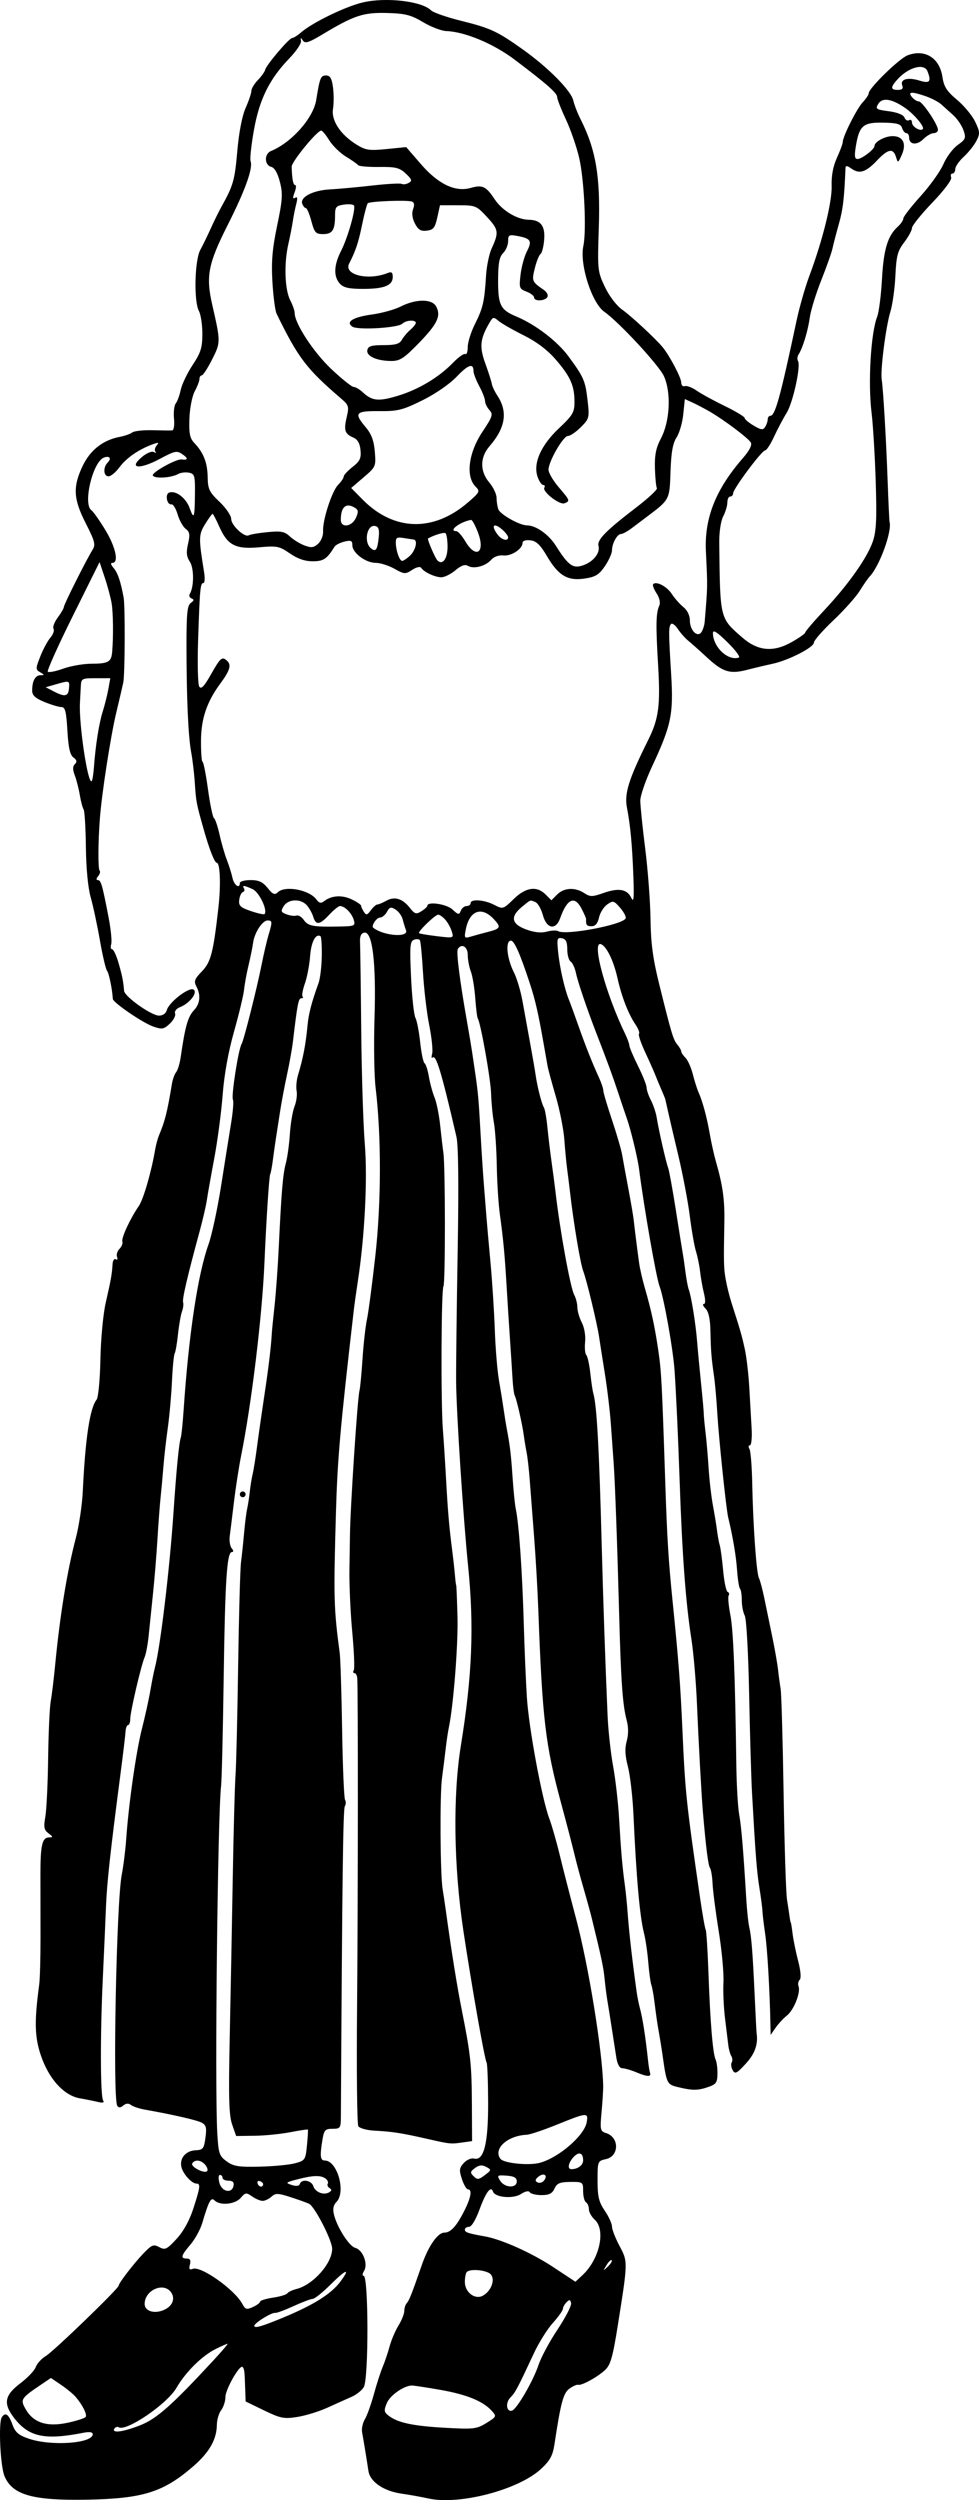 <svg width="551" height="1406" viewBox="0 0 551 1406" fill="none" xmlns="http://www.w3.org/2000/svg">
<g clip-path="url(#clip0_1137_33746)">
<path fill-rule="evenodd" clip-rule="evenodd" d="M204.368 1.324C194.711 3.531 175.947 12.607 169.481 18.197C167.466 19.941 165.206 21.366 164.459 21.366C162.763 21.366 149.899 36.483 149.263 39.225C149.004 40.336 147.15 42.943 145.14 45.017C143.13 47.091 141.487 49.824 141.487 51.089C141.487 52.356 140.036 56.668 138.261 60.675C136.246 65.225 134.474 74.415 133.542 85.145C132.129 101.379 131.277 104.364 124.651 116.242C123.157 118.918 120.459 124.391 118.654 128.405C116.846 132.419 114.177 137.893 112.721 140.569C109.534 146.425 109.021 169.526 111.96 174.925C113.02 176.874 113.887 182.637 113.887 187.732C113.887 195.538 113.025 198.298 108.407 205.272C105.394 209.824 102.387 216.104 101.726 219.226C101.064 222.348 99.799 225.801 98.914 226.899C98.028 227.997 97.585 231.829 97.927 235.413C98.283 239.145 97.836 241.988 96.882 242.064C95.966 242.137 90.972 242.084 85.784 241.946C80.596 241.806 75.481 242.374 74.419 243.206C73.356 244.038 70.221 245.146 67.454 245.668C57.971 247.458 50.73 253.141 46.47 262.139C40.911 273.874 41.297 280.65 48.308 294.39C53.385 304.343 53.889 306.312 52.097 309.176C48.6 314.763 35.956 339.943 35.956 341.319C35.956 342.031 34.408 344.705 32.517 347.259C30.625 349.815 29.552 352.671 30.13 353.605C30.71 354.541 29.911 356.789 28.357 358.602C26.804 360.415 24.247 365.169 22.675 369.167C19.975 376.032 19.972 376.523 22.61 378.061C25.117 379.52 25.13 379.69 22.735 379.736C19.804 379.789 18.093 383.002 18.103 388.432C18.108 391.041 19.89 392.679 25.019 394.786C28.82 396.346 33.108 397.624 34.546 397.624C36.675 397.624 37.305 400.086 37.928 410.84C38.488 420.506 39.401 424.572 41.326 425.98C43.257 427.388 43.479 428.383 42.159 429.702C40.862 430.998 40.844 432.777 42.093 436.051C43.047 438.554 44.315 443.517 44.91 447.076C45.505 450.638 46.47 454.287 47.054 455.185C47.637 456.085 48.215 465.605 48.339 476.343C48.475 488.377 49.522 499.264 51.068 504.725C52.446 509.597 54.781 520.51 56.257 528.976C57.731 537.442 59.536 545.105 60.267 546.005C61.345 547.333 63.215 556.47 63.495 561.78C63.602 563.809 80.373 575.26 86.202 577.284C91.223 579.028 92.191 578.861 95.586 575.676C97.667 573.721 98.997 571.152 98.542 569.967C98.072 568.744 99.283 567.194 101.335 566.388C106.775 564.252 111.492 558.09 108.907 556.495C106.37 554.928 95.049 563.651 93.894 568.064C93.405 569.93 91.66 571.157 89.498 571.157C85.197 571.157 70.135 560.486 69.847 557.234C69.336 551.454 68.797 548.75 66.725 541.559C65.504 537.322 63.878 533.856 63.11 533.856C62.342 533.856 62.11 532.578 62.592 531.018C63.076 529.456 62.418 522.706 61.132 516.016C57.591 497.591 56.825 494.932 55.05 494.932C54.042 494.932 54.109 494.099 55.226 492.756C56.219 491.559 56.594 490.14 56.057 489.603C55.11 488.659 55.203 473.376 56.232 460.064C57.33 445.894 62.291 413.907 65.414 400.868C67.23 393.286 69.016 385.623 69.385 383.839C70.33 379.264 70.487 340.886 69.581 335.996C67.901 326.919 66.242 322.066 63.899 319.372C62.329 317.569 62.113 316.534 63.305 316.534C67.045 316.534 65.047 307.46 59.202 297.916C55.913 292.546 52.443 287.63 51.49 286.993C46.533 283.68 52.152 259.757 58.453 257.34C61.645 256.117 62.941 257.791 60.606 260.123C57.908 262.819 58.211 267.88 61.072 267.88C62.386 267.88 65.113 265.644 67.136 262.911C71.028 257.655 77.579 253.039 85.328 250.095C89.251 248.607 89.713 248.68 88.166 250.543C87.147 251.769 86.856 253.368 87.518 254.098C88.179 254.828 87.793 254.891 86.659 254.239C85.455 253.545 82.607 254.722 79.815 257.071C72.148 263.514 78.459 264.176 89.834 258.12C98.637 253.433 99.512 253.266 102.881 255.623C106.05 257.84 105.795 258.886 102.21 258.373C99.224 257.945 85.047 265.876 86.013 267.433C87.195 269.332 96.373 268.756 100.351 266.532C101.715 265.769 104.405 265.451 106.329 265.822C109.508 266.437 109.818 267.491 109.726 277.326C109.591 291.414 109.185 292.553 106.727 285.72C104.66 279.972 98.865 275.626 95.162 277.045C92.751 277.969 93.985 284.135 96.482 283.634C97.432 283.443 99.005 285.997 99.976 289.311C100.949 292.624 102.991 296.273 104.517 297.42C106.798 299.134 107.032 300.631 105.837 305.824C104.723 310.652 104.964 313.031 106.855 315.913C109.26 319.578 109.234 330.086 106.811 334.003C106.227 334.947 106.667 336.09 107.789 336.544C109.329 337.168 109.234 337.781 107.392 339.055C105.434 340.409 104.957 344.964 104.957 362.29C104.957 391.917 105.915 414.006 107.589 422.957C108.363 427.097 109.294 434.95 109.654 440.409C110.359 451.038 110.49 451.726 114.674 466.551C117.78 477.56 120.779 485.2 121.995 485.205C123.893 485.213 124.36 497.732 122.933 510.34C120.066 535.695 118.675 541.081 113.659 546.251C109.506 550.534 109 551.877 110.49 554.659C113.116 559.561 112.651 564.389 109.196 568.094C105.712 571.83 104.22 577.095 101.684 594.592C101.174 598.116 100.033 601.871 99.148 602.935C98.265 603.999 97.195 606.954 96.771 609.502C94.125 625.449 92.865 630.462 89.496 638.462C88.746 640.246 87.76 643.895 87.309 646.571C85.226 658.893 80.704 674.513 78.152 678.196C73.345 685.141 68.208 696.19 68.868 698.17C69.216 699.21 68.485 701.075 67.247 702.312C66.008 703.55 65.392 705.601 65.879 706.871C66.371 708.149 66.05 708.736 65.162 708.188C64.279 707.643 63.464 708.882 63.348 710.942C63.05 716.346 62.438 719.799 59.52 732.527C58.064 738.879 56.74 752.914 56.513 764.393C56.289 775.754 55.338 785.885 54.383 787.099C50.556 791.964 48.007 808.863 46.593 838.755C46.234 846.336 44.466 858.148 42.664 865.005C37.745 883.729 33.722 908.434 31.031 936.434C30.285 944.22 29.169 953.343 28.554 956.707C27.938 960.07 27.281 974.499 27.091 988.771C26.903 1003.04 26.19 1017.87 25.508 1021.72C24.477 1027.55 24.773 1029.1 27.271 1030.99C29.948 1033.02 29.978 1033.27 27.541 1033.32C23.733 1033.39 22.743 1037.68 22.758 1054.06C22.764 1061.86 22.784 1077.73 22.802 1089.32C22.818 1100.92 22.486 1112.96 22.066 1116.08C19.301 1136.57 19.486 1145.37 22.896 1155.6C27.354 1168.98 35.855 1178.43 44.885 1180.03C48.457 1180.66 53.133 1181.6 55.274 1182.11C57.922 1182.75 58.809 1182.47 58.041 1181.23C56.46 1178.67 56.369 1144.58 57.858 1112.84C58.547 1098.12 59.354 1079.88 59.648 1072.29C60.165 1059.04 62.111 1041.23 67.803 997.691C69.261 986.541 70.546 975.776 70.659 973.77C70.771 971.763 71.411 970.121 72.08 970.121C72.749 970.121 73.298 968.607 73.298 966.759C73.298 962.769 79.375 936.656 81.385 932.008C82.157 930.224 83.187 924.751 83.674 919.845C84.161 914.939 85.254 904.357 86.101 896.329C86.95 888.301 88.085 874.434 88.624 865.514C89.165 856.594 89.963 846.012 90.399 841.998C90.835 837.984 91.535 830.321 91.954 824.969C92.373 819.617 93.488 809.765 94.431 803.075C95.375 796.385 96.438 784.533 96.792 776.739C97.148 768.943 97.83 761.931 98.309 761.156C98.788 760.383 99.633 755.504 100.185 750.316C100.739 745.13 101.752 739.369 102.436 737.517C103.119 735.665 103.4 733.362 103.058 732.4C102.457 730.707 105.421 717.961 112.273 692.792C114.093 686.102 115.939 678.172 116.372 675.168C116.808 672.165 118.689 661.582 120.553 651.652C122.419 641.722 124.56 625.569 125.313 615.757C126.188 604.336 128.499 591.498 131.733 580.077C134.512 570.265 137.048 559.683 137.368 556.561C137.688 553.439 138.828 547.236 139.899 542.776C140.971 538.316 142.119 532.656 142.448 530.195C143.213 524.513 147.676 517.638 150.604 517.638C153.302 517.638 153.354 518.423 151.148 525.758C150.211 528.874 148.425 536.532 147.181 542.776C144.499 556.23 137.198 585.123 135.985 587.083C134.17 590.017 130.015 616.704 131.101 618.459C131.587 619.244 131.121 625.162 130.067 631.607C129.012 638.053 126.482 653.91 124.446 666.844C122.41 679.777 119.219 694.62 117.351 699.826C111.304 716.704 106.215 750.537 103.353 792.898C102.856 800.234 102.15 807.167 101.781 808.305C100.72 811.583 99.275 826.383 97.62 850.918C95.505 882.303 90.23 926.291 87.216 937.685C86.627 939.914 85.453 945.789 84.609 950.738C83.765 955.687 81.646 965.309 79.904 972.119C76.627 984.911 72.427 1014.31 71.036 1034.18C70.599 1040.43 69.472 1049.44 68.531 1054.22C65.513 1069.56 63.347 1179.92 65.98 1184.18C66.787 1185.48 67.722 1185.46 69.383 1184.08C70.913 1182.81 72.349 1182.71 73.704 1183.78C74.82 1184.65 78.29 1185.82 81.415 1186.38C97.325 1189.2 110.821 1192.29 113.533 1193.74C116.02 1195.07 116.398 1196.59 115.632 1202.21C114.791 1208.38 114.239 1209.08 110.058 1209.26C104.511 1209.5 100.906 1213.8 102.122 1218.74C103.096 1222.69 107.935 1227.99 110.571 1227.99C112.963 1227.99 112.718 1229.96 108.834 1241.97C106.629 1248.78 103.243 1254.91 99.348 1259.12C93.899 1265.01 92.922 1265.48 89.648 1263.73C86.419 1262 85.419 1262.39 80.805 1267.18C75.329 1272.87 66.803 1283.95 66.803 1285.37C66.803 1286.99 30.236 1322.29 25.831 1324.93C23.389 1326.39 20.832 1329.18 20.149 1331.12C19.467 1333.07 15.62 1337.14 11.602 1340.18C2.546 1347.03 1.672 1351.6 7.876 1359.7C16.137 1370.48 25.139 1372.42 46.915 1368.13C50.386 1367.45 52.191 1367.72 52.191 1368.94C52.191 1374.12 28.859 1375.76 16.259 1371.47C10.365 1369.46 8.584 1367.91 6.936 1363.36C4.866 1357.64 2.906 1356.35 0.994 1359.44C-0.951 1362.59 0.172 1386.87 2.522 1392.49C6.946 1403.07 18.319 1406.31 48.944 1405.75C80.443 1405.16 91.899 1401.58 108.685 1387.06C117.822 1379.16 121.972 1371.88 122.056 1363.62C122.084 1360.83 123.18 1357.12 124.492 1355.39C125.802 1353.66 126.875 1350.34 126.875 1348.02C126.875 1343.69 134.943 1329.57 136.516 1331.14C137.524 1332.15 137.659 1333.24 137.993 1343.18L138.24 1350.52L148.605 1355.54C157.911 1360.04 159.827 1360.42 167.347 1359.23C171.953 1358.5 179.527 1356.17 184.177 1354.06C188.826 1351.94 194.968 1349.19 197.825 1347.94C200.682 1346.68 203.818 1344.17 204.793 1342.35C207.534 1337.23 207.427 1279.88 204.676 1279.88C203.822 1279.88 203.928 1278.64 204.917 1277.05C207.286 1273.23 204.225 1265.26 199.966 1264.15C196.505 1263.24 189.678 1252.57 187.941 1245.35C187.199 1242.27 187.642 1240.04 189.334 1238.35C194.867 1232.82 189.858 1215.01 182.77 1215.01C180.235 1215.01 179.964 1212.51 181.495 1203.25C182.385 1197.87 183.038 1197.17 187.16 1197.17C191.552 1197.17 191.819 1196.78 191.855 1190.28C192.592 1056.87 193.094 1017.41 194.07 1015.83C194.722 1014.77 194.784 1013.15 194.206 1012.21C193.63 1011.28 192.886 993.582 192.555 972.884C192.224 952.187 191.613 932.698 191.198 929.576C187.843 904.389 187.691 898.593 189.095 850.107C189.96 820.191 191.495 802.874 199.151 736.581C199.512 733.459 200.536 726.161 201.428 720.363C205.28 695.326 206.923 662.791 205.321 643.327C204.439 632.624 203.532 603.796 203.303 579.266C203.074 554.736 202.77 532.497 202.629 529.845C202.452 526.553 203.209 524.856 205.013 524.495C209.615 523.57 211.758 541.319 210.786 572.301C210.315 587.281 210.589 605.012 211.395 611.702C214.668 638.879 214.609 676.179 211.245 706.258C209.464 722.194 207.342 738.273 206.531 741.988C205.719 745.704 204.595 755.678 204.035 764.152C203.475 772.626 202.707 780.654 202.329 781.992C201.199 785.983 197.034 849.458 196.955 863.893C196.945 865.677 196.817 874.069 196.669 882.543C196.521 891.017 197.234 906.898 198.254 917.834C199.273 928.769 199.66 938.439 199.114 939.323C198.567 940.205 198.737 940.928 199.492 940.928C200.246 940.928 200.955 942.206 201.069 943.766C201.569 950.693 201.502 1069.28 200.965 1128.5C200.639 1164.33 200.955 1194.57 201.665 1195.72C202.376 1196.87 206.479 1198 210.783 1198.23C221.027 1198.78 225.874 1199.53 240.525 1202.86C253.648 1205.83 253.565 1205.83 260.819 1204.79L265.69 1204.1L265.586 1183.2C265.477 1161.04 264.875 1155.41 259.978 1130.77C257.221 1116.9 254.26 1098.5 250.963 1074.73C250.344 1070.27 249.524 1064.79 249.141 1062.56C247.761 1054.53 247.478 1009.64 248.75 1000.12C249.464 994.772 250.424 987.109 250.883 983.095C251.343 979.081 252.115 973.906 252.601 971.596C255.215 959.152 257.902 924.869 257.485 909.303C257.22 899.491 256.894 891.463 256.759 891.463C256.626 891.463 256.301 888.909 256.04 885.787C255.778 882.665 255.093 876.461 254.518 872.002C252.799 858.661 252.065 850.182 251.08 832.267C250.565 822.901 249.747 810.13 249.261 803.886C248.074 788.626 248.326 725.431 249.581 723.402C250.692 721.607 250.653 655.856 249.536 648.193C249.146 645.517 248.332 638.584 247.73 632.786C247.126 626.988 245.706 619.98 244.574 617.213C243.441 614.446 242.004 609.159 241.379 605.463C240.754 601.769 239.661 598.386 238.952 597.948C238.242 597.51 237.135 592.215 236.49 586.182C235.847 580.148 234.633 573.924 233.793 572.351C232.954 570.778 231.852 560.487 231.345 549.483C230.546 532.192 230.769 529.342 232.985 528.494C234.396 527.952 235.899 528.076 236.328 528.767C236.755 529.457 237.541 537.636 238.075 546.94C238.607 556.246 240.182 569.557 241.574 576.519C242.965 583.483 243.713 590.671 243.236 592.492C242.759 594.315 242.819 595.356 243.368 594.806C245.41 592.766 248.276 602.182 256.889 639.257C257.998 644.033 258.235 666.36 257.577 704.129C257.027 735.804 256.639 768.652 256.717 777.126C256.881 794.82 260.699 853.448 263.479 880.921C266.878 914.524 265.752 942.432 259.418 981.473C254.811 1009.88 255.35 1049.75 260.837 1086.08C265.594 1117.58 272.759 1158.18 273.883 1159.99C274.316 1160.69 274.698 1170.8 274.73 1182.44C274.797 1205.66 272.33 1215.38 266.744 1213.92C265.201 1213.52 262.617 1214.65 261.001 1216.43C258.465 1219.23 258.326 1220.46 259.973 1225.45C261.024 1228.63 262.557 1231.23 263.381 1231.23C265.841 1231.23 265.093 1235.8 261.441 1243.05C256.976 1251.93 253.69 1255.56 250.125 1255.56C246.355 1255.56 241.148 1263.01 237.424 1273.73C231.689 1290.24 230.33 1293.68 228.939 1295.21C228.168 1296.06 227.536 1298.05 227.536 1299.63C227.536 1301.22 226.065 1304.9 224.27 1307.82C222.472 1310.74 220.216 1316.05 219.253 1319.62C218.29 1323.19 216.564 1328.3 215.418 1330.97C214.272 1333.65 212.033 1340.58 210.443 1346.38C208.854 1352.18 206.555 1358.56 205.336 1360.56C204.115 1362.57 203.423 1365.85 203.796 1367.86C204.553 1371.94 206.173 1381.81 207.367 1389.63C208.31 1395.81 216.082 1401.03 226.401 1402.43C230.15 1402.94 236.802 1404.14 241.182 1405.09C258.666 1408.91 291.88 1400.18 304.508 1388.46C309.585 1383.74 311.096 1380.97 312.061 1374.61C315.65 1350.91 317.058 1345.72 320.571 1343.24C322.533 1341.86 324.708 1340.91 325.405 1341.14C327.283 1341.74 336.299 1336.8 340.562 1332.82C343.637 1329.95 344.889 1325.54 347.758 1307.46C353.434 1271.69 353.427 1271.97 348.659 1263.02C346.336 1258.65 344.433 1253.76 344.433 1252.14C344.433 1250.53 342.606 1246.53 340.374 1243.24C337.031 1238.32 336.315 1235.32 336.315 1226.27C336.315 1215.45 336.393 1215.25 341.02 1214.24C348.583 1212.58 348.649 1201.97 341.113 1199.58C337.812 1198.54 337.646 1197.76 338.58 1187.68C339.129 1181.75 339.536 1175.08 339.484 1172.85C339.02 1153.11 331.243 1105.32 324.176 1078.78C320.969 1066.74 316.842 1050.68 315.004 1043.1C313.165 1035.52 310.552 1026.4 309.195 1022.83C305.091 1012.03 297.655 971.971 296.551 954.713C295.981 945.794 295.192 927.183 294.799 913.357C293.95 883.623 292.096 857.039 290.271 848.485C289.797 846.255 288.987 838.227 288.474 830.646C287.598 817.704 287.027 812.963 285.148 803.075C284.725 800.845 283.965 796.101 283.46 792.533C282.955 788.965 281.778 781.667 280.841 776.315C279.906 770.963 278.849 758.192 278.492 747.934C278.136 737.676 277.034 720.525 276.043 709.821C275.053 699.117 274.047 687.805 273.808 684.683C273.569 681.561 272.934 673.534 272.395 666.844C271.856 660.154 270.996 647.017 270.483 637.651C269.444 618.687 269.046 614.18 267.476 603.593C266.882 599.579 266.075 594.106 265.684 591.43C265.292 588.754 263.941 580.726 262.68 573.59C258.74 551.302 256.72 535.233 257.666 533.705C259.761 530.317 263.255 532.373 263.255 536.994C263.255 539.612 264.034 543.802 264.987 546.306C265.942 548.812 267.059 555.533 267.473 561.243C267.885 566.953 268.525 572.112 268.893 572.708C270.572 575.421 276.183 607.038 276.397 614.991C276.529 619.873 277.235 627.207 277.969 631.29C278.701 635.372 279.435 646.32 279.599 655.617C279.765 664.914 280.536 677.14 281.314 682.789C283.28 697.059 284.098 705.768 285.147 723.607C285.644 732.081 286.48 745.217 287.003 752.799C287.527 760.381 288.172 770.371 288.436 775C288.701 779.629 289.258 784.008 289.673 784.731C290.669 786.468 293.981 800.976 294.786 807.129C295.137 809.805 295.859 814.184 296.393 816.86C296.927 819.536 297.713 826.469 298.14 832.267C298.567 838.065 299.663 852.297 300.574 863.893C301.485 875.488 302.563 894.099 302.97 905.248C305.211 966.544 306.966 981.451 315.77 1013.95C318.785 1025.08 322.115 1037.83 323.172 1042.29C324.228 1046.75 326.574 1055.51 328.384 1061.75C330.194 1068 332.302 1075.66 333.066 1078.78C338.513 1100.99 339.653 1106.37 340.281 1112.84C340.671 1116.85 341.369 1122.33 341.83 1125C342.291 1127.68 343.399 1134.61 344.288 1140.41C345.178 1146.21 346.339 1153.69 346.867 1157.03C347.479 1160.9 348.704 1163.12 350.24 1163.12C351.568 1163.12 355.202 1164.18 358.314 1165.48C364.437 1168.03 366.651 1168.07 365.827 1165.6C365.538 1164.73 365.064 1161.81 364.771 1159.11C363.257 1145.05 361.691 1135.02 360.082 1129.06C359.48 1126.83 358.685 1122.81 358.314 1120.14C355.73 1101.48 354.054 1086.77 353.236 1075.54C352.879 1070.63 352.179 1063.7 351.682 1060.13C350.294 1050.16 349.459 1040.54 348.45 1022.83C347.94 1013.91 346.422 1000.61 345.074 993.269C343.728 985.928 342.33 973.157 341.967 964.887C340.754 937.226 339.462 899.848 338.671 869.569C337.232 814.507 335.896 790.232 333.937 783.633C333.537 782.284 332.772 777.167 332.238 772.261C331.706 767.355 330.691 762.76 329.983 762.052C329.277 761.341 328.975 758.003 329.313 754.633C329.663 751.132 328.865 746.472 327.447 743.761C326.085 741.15 324.966 737.324 324.96 735.258C324.955 733.193 324.153 730.014 323.179 728.198C320.979 724.092 315.106 691.754 312.626 670.087C312.268 666.965 311.309 659.667 310.494 653.869C309.679 648.071 308.596 639.088 308.088 633.906C307.58 628.723 306.685 623.712 306.101 622.768C304.824 620.702 302.389 611.125 301.434 604.404C301.055 601.728 299.668 593.7 298.355 586.564C297.041 579.428 295.124 568.885 294.093 563.136C293.063 557.386 290.893 550.083 289.272 546.908C285.225 538.984 284.285 528.99 287.587 528.99C289.435 528.99 292.714 536.383 298.022 552.506C301.4 562.766 302.948 569.599 306.477 589.808C307.101 593.376 307.87 597.755 308.188 599.539C308.507 601.323 310.59 609.013 312.819 616.628C315.046 624.244 317.211 635.191 317.626 640.955C318.043 646.72 318.734 653.991 319.16 657.113C319.586 660.235 320.347 666.357 320.851 670.716C322.877 688.248 326.626 710.558 328.275 714.891C330.228 720.022 336.111 744.466 337.202 751.988C337.591 754.664 339.023 763.787 340.385 772.261C341.749 780.735 343.28 793.506 343.79 800.642C344.3 807.778 345.008 817.631 345.362 822.537C346.151 833.44 347.411 868.135 348.513 909.303C349.485 945.573 350.448 958.98 352.677 967.308C353.754 971.324 353.77 975.377 352.729 979.144C351.585 983.286 351.776 987.292 353.424 993.611C354.678 998.418 356.075 1010.61 356.532 1020.7C358.131 1056.04 360.084 1077.93 362.471 1087.25C363.321 1090.58 364.391 1097.87 364.848 1103.47C365.304 1109.07 366.067 1114.74 366.543 1116.08C367.02 1117.42 367.778 1121.43 368.23 1125C369.488 1134.95 369.864 1137.51 370.96 1143.65C371.519 1146.78 372.288 1151.52 372.672 1154.2C375.355 1172.96 374.949 1172.21 383.545 1174.19C389.604 1175.59 392.906 1175.55 397.58 1174.02C403.063 1172.23 403.704 1171.44 403.8 1166.35C403.86 1163.23 403.393 1159.59 402.761 1158.25C401.183 1154.9 399.71 1137.09 398.74 1109.59C398.288 1096.85 397.587 1085.9 397.179 1085.24C396.77 1084.58 395.286 1076.1 393.88 1066.41C386.202 1013.44 385.644 1008.09 384.069 972.553C382.945 947.203 381.923 933.855 378.538 900.383C376.221 877.47 375.464 865.237 374.43 833.889C372.558 777.24 372.241 771.252 370.48 759.286C368.505 745.88 366.541 736.797 362.891 724.187C361.563 719.599 360.139 713.396 359.727 710.402C358.6 702.207 357.168 690.864 356.688 686.305C356.452 684.075 355.087 676.047 353.653 668.465C352.218 660.883 350.648 652.33 350.161 649.458C349.674 646.586 347.089 637.721 344.418 629.758C341.748 621.793 339.562 614.401 339.562 613.331C339.562 612.259 338.512 609.081 337.228 606.271C333.274 597.612 329.723 588.673 325.536 576.834C323.327 570.59 320.929 564.021 320.204 562.237C317.758 556.207 315.079 544.445 314.166 535.732C313.35 527.923 313.556 527.125 316.264 527.646C318.501 528.077 319.268 529.665 319.268 533.878C319.268 536.987 320.123 540.083 321.17 540.758C322.216 541.433 323.565 544.352 324.166 547.245C325.182 552.143 330.449 567.669 335.58 580.888C341.842 597.028 344.881 605.303 347.79 614.135C349.554 619.487 351.77 626.055 352.715 628.731C355.045 635.322 358.871 651.127 359.693 657.549C362.463 679.197 369.33 718.457 371.201 723.334C373.639 729.692 378.797 758.569 379.65 770.639C380.471 782.272 381.687 808.571 382.497 832.267C383.947 874.661 385.905 901.079 389.131 921.781C390.341 929.535 391.748 945.956 392.262 958.272C393.13 979.123 394.798 1009.42 395.591 1018.77C397.283 1038.69 398.584 1049.03 399.563 1050.4C400.202 1051.29 400.871 1055.31 401.047 1059.32C401.224 1063.33 402.784 1075.38 404.516 1086.08C406.247 1096.78 407.443 1109.7 407.176 1114.78C406.908 1119.86 407.302 1128.98 408.054 1135.05C408.806 1141.12 409.64 1147.94 409.908 1150.21C410.176 1152.48 410.941 1155.22 411.605 1156.3C412.27 1157.37 412.366 1158.97 411.819 1159.86C411.272 1160.74 411.512 1162.7 412.355 1164.2C413.686 1166.58 414.644 1166.11 419.74 1160.56C424.894 1154.96 426.759 1149.68 425.829 1143.32C425.736 1142.69 425.249 1133.21 424.746 1122.24C423.629 1097.94 422.908 1088.89 421.668 1083.62C421.146 1081.4 420.412 1074.48 420.037 1068.24C418.362 1040.37 417.255 1027.18 416.022 1020.4C415.293 1016.38 414.573 1003.98 414.422 992.826C413.72 941.218 412.744 916.684 411.046 908.07C410.033 902.931 409.613 898.067 410.113 897.261C410.611 896.455 410.351 895.55 409.535 895.25C408.72 894.952 407.586 889.598 407.016 883.354C406.448 877.11 405.586 870.677 405.101 869.056C404.615 867.438 403.937 863.789 403.592 860.947C403.247 858.108 402.211 851.77 401.287 846.864C400.363 841.958 399.261 832.47 398.837 825.78C398.412 819.09 397.623 809.968 397.082 805.508C396.543 801.048 396.095 796.304 396.088 794.966C396.082 793.628 395.397 785.965 394.565 777.937C393.734 769.909 392.736 759.327 392.349 754.421C391.568 744.523 389.073 728.986 387.66 725.228C387.157 723.89 386.326 719.512 385.811 715.498C385.296 711.484 384.611 706.74 384.288 704.956C383.963 703.172 382.207 692.197 380.384 680.567C378.559 668.939 376.607 658.227 376.045 656.764C374.837 653.619 370.769 635.752 369.614 628.53C369.17 625.744 367.71 621.365 366.371 618.799C365.031 616.234 363.932 613.022 363.925 611.662C363.921 610.301 361.747 604.827 359.095 599.498C356.446 594.169 354.254 589.008 354.225 588.03C354.197 587.052 353.148 584.133 351.895 581.543C340.869 558.767 332.846 529.187 338.172 530.961C341.312 532.005 345.326 540.207 347.529 550.075C349.861 560.52 353.648 570.259 357.691 576.206C359.276 578.536 360.152 580.862 359.639 581.375C359.126 581.887 360.686 586.55 363.106 591.733C365.525 596.918 368.066 602.62 368.754 604.404C369.442 606.188 370.957 609.837 372.121 612.513C373.285 615.189 374.331 617.743 374.444 618.19C374.558 618.635 375.211 621.555 375.893 624.677C376.576 627.799 379.219 639.111 381.768 649.815C384.317 660.519 387.225 675.845 388.232 683.872C389.237 691.9 390.804 700.846 391.709 703.753C392.617 706.659 393.659 711.767 394.026 715.105C394.393 718.443 395.362 723.912 396.181 727.256C397.124 731.112 397.095 733.337 396.1 733.337C395.237 733.337 395.679 734.484 397.083 735.885C398.793 737.595 399.702 741.735 399.844 748.454C400.082 759.847 400.379 763.607 401.863 773.883C402.441 777.896 403.286 787.449 403.737 795.11C404.558 809.04 408.716 848.763 409.835 853.351C412.405 863.901 414.293 875.085 414.842 883.031C415.201 888.205 415.943 892.887 416.493 893.437C417.044 893.987 417.493 896.917 417.493 899.948C417.493 902.981 418.242 906.859 419.157 908.567C420.099 910.325 421.171 929.452 421.627 952.654C422.07 975.195 422.801 1000.21 423.249 1008.23C425.205 1043.21 425.936 1052.59 427.421 1061.75C428.288 1067.1 429.051 1072.94 429.116 1074.73C429.181 1076.51 429.88 1082.35 430.667 1087.7C431.894 1096.04 433.213 1118.85 433.615 1138.74L433.729 1144.38L436.512 1140.37C438.043 1138.16 440.912 1135.07 442.889 1133.49C446.823 1130.36 450.75 1120.47 449.427 1117.03C448.969 1115.83 449.266 1114.19 450.088 1113.36C450.997 1112.46 450.653 1108.31 449.211 1102.78C447.908 1097.78 446.5 1090.88 446.083 1087.45C445.667 1084.02 445.212 1081.21 445.074 1081.21C444.936 1081.21 444.634 1079.75 444.404 1077.97C444.173 1076.19 443.511 1071.81 442.935 1068.24C442.357 1064.67 441.496 1037.67 441.024 1008.23C440.551 978.797 439.803 952.524 439.363 949.848C438.923 947.172 438.267 942.299 437.906 939.019C437.546 935.74 436.072 927.347 434.632 920.369C433.192 913.39 431.182 903.667 430.167 898.761C429.152 893.855 427.785 888.747 427.129 887.409C425.71 884.52 423.825 857.738 423.358 833.863C423.174 824.483 422.468 815.907 421.786 814.807C421.106 813.706 421.229 812.806 422.06 812.806C422.892 812.806 423.33 808.61 423.036 803.48C422.741 798.351 422.15 787.952 421.723 780.37C421.296 772.788 420.138 762.935 419.149 758.475C417.448 750.801 416.685 748.154 411.666 732.527C410.52 728.959 409.075 723.12 408.453 719.552C407.314 713.005 407.257 710.631 407.677 687.116C407.901 674.557 406.789 666.642 402.886 653.058C401.862 649.49 400.323 642.557 399.469 637.651C397.811 628.146 395.449 619.427 393.094 614.135C392.3 612.351 390.872 607.823 389.917 604.072C388.964 600.32 387.107 596.177 385.792 594.861C384.475 593.548 383.398 591.931 383.398 591.268C383.398 590.606 382.432 588.911 381.252 587.503C378.927 584.73 377.971 581.551 370.973 553.317C367.457 539.13 366.296 530.398 366.119 516.827C365.992 507.015 364.641 489.135 363.117 477.093C361.594 465.051 360.36 452.939 360.375 450.177C360.391 447.415 363.386 438.763 367.035 430.951C377.856 407.769 379.115 401.661 377.734 379.081C376.266 355.127 376.266 352.3 377.729 350.892C378.364 350.281 380.082 351.578 381.546 353.776C383.012 355.973 385.592 358.892 387.28 360.263C388.967 361.633 393.716 365.865 397.834 369.664C406.872 378.01 410.734 379.206 420.538 376.69C424.668 375.629 431.122 374.095 434.878 373.281C443.938 371.315 458.082 364.06 458.082 361.377C458.082 360.203 463.029 354.559 469.074 348.836C475.12 343.112 481.767 335.673 483.845 332.303C485.923 328.935 488.466 325.285 489.495 324.194C495.041 318.312 502.12 298.9 500.672 293.545C500.509 292.944 500.011 282.361 499.564 270.029C498.711 246.433 497.106 219.158 496.233 213.352C495.441 208.088 498.573 183.639 501.089 175.437C502.321 171.423 503.607 162.247 503.947 155.046C504.471 143.879 505.203 141.115 508.923 136.243C511.321 133.102 513.284 129.484 513.284 128.202C513.284 126.921 518.438 120.505 524.738 113.945C531.369 107.04 535.833 101.084 535.341 99.803C534.874 98.587 535.2 97.591 536.064 97.591C536.929 97.591 537.637 96.456 537.637 95.067C537.637 93.679 539.783 90.577 542.406 88.175C545.028 85.771 548.231 81.76 549.522 79.26C551.631 75.181 551.559 74.067 548.815 68.395C547.135 64.92 542.539 59.388 538.603 56.1C532.839 51.288 531.245 48.783 530.412 43.231C528.805 32.531 520.539 27.417 510.817 31.108C506.083 32.907 488.93 49.645 488.93 52.469C488.93 53.277 487.415 55.549 485.563 57.519C482.189 61.107 474.318 76.764 474.318 79.887C474.318 80.802 472.846 84.78 471.045 88.729C468.881 93.473 467.871 98.804 468.067 104.453C468.379 113.46 463.003 135.183 455.517 155.165C453.178 161.409 449.942 172.721 448.326 180.303C439.134 223.472 436.28 233.822 433.57 233.822C432.765 233.822 432.094 234.735 432.081 235.85C432.066 236.965 431.42 238.879 430.643 240.105C429.472 241.952 428.363 241.823 424.173 239.349C421.392 237.71 419.117 235.785 419.117 235.074C419.117 234.362 414.043 231.313 407.841 228.298C401.639 225.284 394.515 221.383 392.011 219.632C389.506 217.878 386.545 216.767 385.428 217.16C384.306 217.556 383.398 216.608 383.398 215.043C383.398 212.395 376.846 199.985 372.961 195.275C369.004 190.481 355.363 177.823 350.192 174.146C346.935 171.832 342.894 166.522 340.428 161.32C336.339 152.696 336.242 151.745 337.018 128.095C337.965 99.205 335.403 84.091 326.622 66.777C325.039 63.655 323.252 59.011 322.648 56.46C321.325 50.862 308.437 37.884 294.07 27.68C279.773 17.524 276.087 15.825 259.306 11.645C251.331 9.66 243.809 7.039 242.592 5.823C237.437 0.674 217.486 -1.675 204.368 1.324ZM238.12 12.472C242.569 15.129 248.443 17.378 251.177 17.472C261.615 17.832 277.789 24.589 289.642 33.543C307.856 47.299 313.585 52.339 313.585 54.6C313.585 55.745 315.79 61.389 318.485 67.142C321.18 72.896 324.551 82.648 325.975 88.814C328.811 101.086 330.165 129.732 328.317 138.365C326.117 148.652 333.057 170.368 340.139 175.358C348.565 181.295 370.941 205.459 373.694 211.596C377.848 220.846 377.068 236.858 371.996 246.534C369.189 251.892 368.379 255.916 368.605 263.404C368.767 268.813 369.265 273.829 369.712 274.549C370.157 275.271 364.835 280.212 357.884 285.532C340.945 298.493 335.947 303.597 336.841 307.017C337.883 310.997 333.984 315.898 328.16 317.926C322.456 319.912 319.893 318.068 312.837 306.906C308.794 300.506 301.607 295.451 296.554 295.451C292.48 295.451 281.619 289.372 280.502 286.468C279.947 285.018 279.49 282.124 279.49 280.036C279.49 277.947 277.664 274.069 275.431 271.419C270.005 264.979 270.064 257.235 275.586 250.851C284.502 240.546 285.9 231.558 279.981 222.588C278.466 220.293 277.053 217.32 276.839 215.982C276.625 214.645 274.957 209.422 273.132 204.377C269.69 194.865 270.173 190.51 275.704 181.148C277.438 178.211 277.854 178.154 280.575 180.467C282.211 181.857 288.55 185.491 294.661 188.542C302.063 192.236 308.132 196.821 312.84 202.272C321.06 211.79 323.327 216.923 323.327 226.026C323.327 231.897 322.369 233.519 314.525 240.923C304.357 250.52 299.931 260.621 302.574 268.195C303.448 270.697 304.863 272.746 305.722 272.746C306.579 272.746 306.872 273.409 306.37 274.22C305.019 276.403 314.905 284.113 317.688 283.046C320.967 281.789 320.847 281.456 314.397 273.928C311.272 270.28 308.714 265.884 308.714 264.158C308.714 259.525 316.982 245.175 319.651 245.175C320.917 245.175 324.179 242.951 326.9 240.233C331.67 235.468 331.806 234.937 330.715 225.311C329.446 214.095 328.595 212.136 319.842 200.274C313.624 191.847 301.326 182.474 290.625 178.008C281.646 174.26 280.297 171.582 280.344 157.594C280.377 147.987 281.029 144.476 283.186 142.322C284.725 140.784 285.985 137.773 285.985 135.629C285.985 132.109 286.498 131.826 291.261 132.714C298.76 134.114 299.6 135.465 296.59 141.281C295.125 144.107 293.503 150.009 292.982 154.398C292.092 161.905 292.289 162.471 296.317 164C298.671 164.894 300.597 166.375 300.597 167.288C300.597 169.562 306.623 169.396 308.055 167.082C308.695 166.049 307.831 164.263 306.122 163.083C299.343 158.407 299.2 158.065 301.017 150.783C301.973 146.949 303.418 143.371 304.229 142.834C305.037 142.296 305.956 138.684 306.268 134.81C306.894 127.01 304.323 123.682 297.595 123.592C291.063 123.502 282.622 118.429 278.399 112.056C273.566 104.761 271.527 103.794 264.948 105.68C256.306 108.155 246.717 103.609 237.039 92.45L228.601 82.722L217.561 83.828C207.873 84.801 205.813 84.5 200.757 81.379C191.628 75.742 186.358 67.792 187.42 61.256C187.908 58.243 187.907 52.779 187.415 49.114C186.733 44.034 185.806 42.45 183.517 42.45C180.476 42.45 180.002 43.63 177.972 56.235C176.329 66.443 164.12 80.187 152.446 84.97C148.678 86.514 148.769 92.811 152.575 93.806C154.515 94.312 156.233 97.257 157.523 102.291C159.238 108.971 159.03 112.265 155.979 126.907C153.242 140.038 152.649 147.116 153.323 158.608C153.8 166.746 154.861 174.774 155.679 176.448C167.867 201.391 172.473 207.432 192.199 224.34C196.245 227.809 196.508 228.702 195.167 234.424C193.396 241.978 194 243.939 198.749 246.02C201.28 247.129 202.53 249.276 202.9 253.146C203.337 257.728 202.566 259.361 198.435 262.59C195.688 264.737 193.441 267.17 193.441 267.997C193.441 268.826 192.053 270.889 190.357 272.583C186.819 276.117 181.472 292.603 181.841 298.844C181.977 301.155 180.727 304.277 179.063 305.782C176.587 308.02 175.183 308.195 171.345 306.742C168.763 305.765 165.068 303.482 163.129 301.669C160.162 298.892 158.176 298.513 150.522 299.264C145.527 299.753 140.805 300.547 140.031 301.025C137.688 302.47 130.122 295.454 130.122 291.839C130.122 289.98 127.174 285.658 123.57 282.235C117.774 276.727 117.001 275.115 116.881 268.294C116.739 260.149 114.578 254.628 109.385 249.14C106.832 246.442 106.303 243.814 106.607 235.355C106.818 229.494 108.138 222.765 109.613 220.037C111.06 217.361 112.247 214.26 112.253 213.144C112.258 212.03 112.841 211.117 113.547 211.117C114.254 211.117 116.869 207.097 119.36 202.183C124.23 192.575 124.232 192.281 119.454 171.383C115.778 155.301 117.126 148.374 128.192 126.459C138.053 106.926 142.512 94.49 141.033 90.638C140.568 89.43 141.414 81.559 142.914 73.149C146.002 55.821 151.635 44.441 162.902 32.766C166.75 28.776 169.685 24.397 169.426 23.035C169.036 20.995 169.221 20.954 170.471 22.805C171.705 24.631 173.777 23.98 181.498 19.341C199.257 8.667 204.49 6.934 217.826 7.305C228.121 7.591 231.3 8.402 238.12 12.472ZM522.04 40.15C524.282 45.987 523.303 47.096 517.485 45.314C510.889 43.291 506.453 44.551 507.802 48.064C508.478 49.822 507.751 50.559 505.34 50.559C501.208 50.559 501.099 49.175 504.893 44.882C511.152 37.8 520.179 35.309 522.04 40.15ZM521.252 54.208C524.421 55.324 528.235 57.33 529.726 58.668C531.218 60.006 534.27 62.755 536.51 64.775C538.753 66.798 541.339 70.611 542.259 73.249C543.782 77.615 543.488 78.366 539.011 81.551C536.303 83.476 532.692 88.306 530.985 92.283C529.277 96.261 523.501 104.362 518.148 110.288C512.793 116.214 508.413 121.871 508.413 122.86C508.413 123.849 507.004 125.934 505.281 127.49C499.597 132.628 497.313 140.212 496.387 157.01C495.89 166.054 494.676 175.541 493.692 178.094C490.081 187.45 488.459 215.301 490.542 232.201C491.366 238.89 492.414 256.263 492.871 270.807C493.531 291.842 493.199 298.733 491.242 304.489C488.12 313.672 477.46 328.758 463.841 343.262C457.995 349.486 453.212 355.08 453.212 355.691C453.212 356.302 449.742 358.753 445.5 361.137C435.145 366.959 426.502 366.137 417.743 358.497C405.078 347.447 405.292 348.326 404.81 305.324C404.742 299.217 405.659 293.059 407.034 290.404C408.322 287.916 409.375 284.385 409.375 282.557C409.375 280.728 410.106 279.233 410.999 279.233C411.892 279.233 412.623 278.411 412.623 277.403C412.623 274.935 428.784 253.284 430.628 253.284C431.432 253.284 433.692 249.818 435.651 245.58C437.611 241.343 440.796 235.322 442.728 232.201C446.338 226.373 450.843 205.739 449.115 202.946C448.585 202.089 448.734 200.475 449.45 199.359C451.815 195.671 454.731 186.088 455.74 178.681C456.287 174.667 459.201 165.18 462.216 157.598C465.231 150.016 468.077 141.988 468.54 139.758C469.003 137.528 470.615 131.324 472.123 125.972C474.443 117.737 475.148 111.825 475.854 94.66C475.924 92.985 476.641 93.032 479.294 94.887C483.77 98.019 487.406 96.827 493.695 90.166C499.797 83.703 502.724 83.178 504.278 88.266C505.356 91.799 505.46 91.76 507.554 87.051C510.355 80.755 508.205 76.49 502.268 76.559C497.938 76.61 492.177 79.775 492.177 82.103C492.177 83.927 485.139 89.367 482.699 89.428C481.048 89.469 480.793 87.828 481.637 82.589C483.561 70.654 485.667 68.783 496.96 68.973C504.867 69.106 506.986 69.704 507.718 72.012C508.221 73.593 509.312 74.886 510.145 74.886C510.978 74.886 511.66 76.003 511.66 77.369C511.66 81.402 516.019 81.884 519.653 78.254C521.507 76.402 524.121 74.886 525.46 74.886C526.8 74.886 527.896 74.05 527.896 73.029C527.896 70.049 519.143 57.052 517.135 57.049C516.128 57.047 514.396 55.951 513.284 54.613C510.692 51.494 513.176 51.368 521.252 54.208ZM509.225 60.565C514.448 64.112 520.573 71.389 519.357 72.602C517.912 74.046 513.284 71.256 513.284 68.94C513.284 67.644 512.548 67.039 511.649 67.594C510.749 68.15 509.582 67.479 509.053 66.104C508.46 64.561 505.081 63.204 500.243 62.562C493.015 61.605 492.546 61.276 494.314 58.41C496.589 54.728 501.724 55.471 509.225 60.565ZM185.273 78.859C187.176 81.936 191.438 86.094 194.74 88.099C198.044 90.103 201.113 92.258 201.559 92.888C202.006 93.517 207.3 93.973 213.324 93.901C222.721 93.789 224.859 94.317 228.381 97.622C231.86 100.886 232.107 101.684 229.998 102.863C228.631 103.627 226.906 103.88 226.169 103.426C225.432 102.97 217.949 103.379 209.541 104.333C201.132 105.288 190.415 106.268 185.725 106.512C176.121 107.01 168.687 110.877 170.125 114.623C170.638 115.959 171.561 117.053 172.173 117.053C172.785 117.053 174.165 120.337 175.24 124.351C176.985 130.872 177.694 131.649 181.896 131.649C187.119 131.649 188.571 129.367 188.571 121.159C188.571 116.426 189.149 115.715 193.513 115.074C196.231 114.677 198.794 114.899 199.21 115.569C200.368 117.44 195.768 133.645 191.966 141.091C187.876 149.096 187.631 155.494 191.258 159.497C193.328 161.783 196.331 162.463 204.353 162.463C216.277 162.463 221.042 160.544 221.042 155.745C221.042 153.191 220.362 152.659 218.201 153.53C207.212 157.954 193.29 154.56 196.507 148.24C200.264 140.856 201.715 136.487 203.808 126.287C205.053 120.215 206.493 114.827 207.006 114.313C208.144 113.176 229.202 112.378 231.899 113.369C233.164 113.835 233.371 115.285 232.501 117.593C231.647 119.853 232.006 122.732 233.508 125.666C235.331 129.231 236.792 130.115 240.211 129.72C243.899 129.296 244.824 128.136 246.113 122.323L247.642 115.431H257.819C267.655 115.431 268.2 115.653 274.149 122.095C280.638 129.12 280.867 130.69 276.721 139.703C275.298 142.794 273.87 149.727 273.546 155.11C272.679 169.524 271.821 173.264 267.325 182.207C265.086 186.657 263.255 192.473 263.255 195.128C263.255 197.783 262.639 199.576 261.888 199.112C261.138 198.649 258.032 200.835 254.987 203.973C246.967 212.241 235.613 219.044 223.943 222.577C213.078 225.867 209.445 225.512 204.219 220.65C202.42 218.975 200.088 217.604 199.038 217.604C197.987 217.604 192.3 213.044 186.398 207.468C176.381 198.005 165.841 181.873 165.841 176.003C165.841 174.711 164.711 171.472 163.329 168.804C160.269 162.89 159.777 148.279 162.271 137.325C163.285 132.865 164.428 127.027 164.808 124.351C165.19 121.675 166.049 117.369 166.719 114.784C167.589 111.426 167.408 110.41 166.083 111.227C164.727 112.064 164.652 111.255 165.805 108.225C166.674 105.945 166.828 104.078 166.149 104.078C164.997 104.078 164.401 101.016 164.146 93.778C164.052 91.075 178.081 73.865 180.726 73.439C181.323 73.343 183.369 75.781 185.273 78.859ZM225.478 172.397C222.112 174.099 214.96 176.091 209.583 176.826C198.711 178.311 194.331 180.989 198.325 183.707C201.348 185.763 224.073 184.411 226.453 182.033C228.452 180.037 234.031 179.691 234.031 181.565C234.031 182.259 232.647 184.009 230.955 185.455C229.264 186.902 227.121 189.437 226.192 191.088C224.882 193.418 222.583 194.088 215.9 194.088C209.005 194.088 207.186 194.651 206.745 196.921C206.087 200.304 212.132 203.008 220.357 203.008C225.088 203.008 227.468 201.448 235.73 192.935C246.241 182.105 248.336 177.68 245.477 172.345C243.148 168 234.128 168.023 225.478 172.397ZM266.502 208.787C266.502 210.074 267.963 213.851 269.749 217.181C271.535 220.509 272.996 224.281 272.996 225.561C272.996 226.842 274.097 229.105 275.441 230.588C277.644 233.023 277.256 234.231 271.499 242.88C263.648 254.672 261.988 268.005 267.666 273.676C270.299 276.307 270.059 276.8 263.271 282.64C243.86 299.34 221.617 298.698 204.071 280.931L197.653 274.431L204.655 268.445C211.515 262.578 211.642 262.287 210.953 253.985C210.443 247.848 209.052 244.09 205.904 240.353C199.048 232.214 199.966 231.088 213.387 231.206C223.924 231.299 226.58 230.635 237.718 225.139C245.019 221.536 253.039 216.012 256.997 211.863C263.596 204.949 266.502 204.007 266.502 208.787ZM399.431 231.467C407.603 236.19 421.223 246.44 422.606 248.908C423.369 250.269 421.754 253.445 418.261 257.45C402.82 275.159 396.403 291.254 397.293 310.047C398.278 330.887 398.314 328.829 396.603 349.781C396.457 351.565 395.674 354.072 394.862 355.354C392.638 358.865 388.269 354.58 388.269 348.889C388.269 346.124 386.834 343.182 384.608 341.385C382.595 339.758 379.692 336.478 378.158 334.092C375.435 329.861 369.452 326.682 367.632 328.498C367.132 328.999 367.973 331.314 369.502 333.644C371.194 336.223 371.803 338.938 371.059 340.587C369.173 344.767 369.04 351.289 370.384 373.842C371.753 396.792 370.77 404.198 364.758 416.275C353.85 438.189 351.33 446.197 352.848 454.13C354.819 464.426 355.809 475.069 356.491 493.311C356.928 505.004 356.655 507.829 355.356 505.033C353.038 500.036 348.255 499.164 339.712 502.177C333.315 504.433 332.157 504.439 328.809 502.248C323.633 498.862 317.448 499.183 313.585 503.042L310.338 506.285L307.091 503.042C302.1 498.056 295.932 498.938 289.087 505.615C283.199 511.358 283.059 511.4 278.139 508.859C272.561 505.977 264.878 505.426 264.878 507.907C264.878 508.799 263.86 509.529 262.617 509.529C261.373 509.529 259.892 510.732 259.327 512.205C258.41 514.594 257.913 514.517 254.687 511.491C251.385 508.392 240.525 506.778 240.525 509.386C240.525 509.928 239.015 511.313 237.169 512.464C234.219 514.305 233.431 514.07 230.632 510.516C226.525 505.301 222.097 503.966 217.451 506.543C215.407 507.677 213.129 508.629 212.387 508.661C211.646 508.692 209.973 510.174 208.67 511.953C206.639 514.728 206.082 514.843 204.767 512.764C203.923 511.431 203.222 509.876 203.207 509.308C203.194 508.741 200.765 507.13 197.81 505.73C192.404 503.166 186.46 503.601 182.307 506.864C180.675 508.145 179.584 507.889 178.115 505.883C174.074 500.362 160.394 497.818 156.302 501.825C154.641 503.453 153.526 502.975 150.641 499.392C147.886 495.972 145.642 494.932 141.02 494.932C137.706 494.932 134.993 495.662 134.993 496.554C134.993 500.116 131.748 497.894 130.848 493.716C130.319 491.264 128.893 486.702 127.677 483.58C126.463 480.458 124.615 474.07 123.573 469.384C122.531 464.699 121.115 460.518 120.428 460.093C119.74 459.668 118.222 452.372 117.054 443.88C115.887 435.386 114.515 428.435 114.004 428.432C113.492 428.427 113.096 423.137 113.122 416.674C113.172 404.188 116.394 394.676 124.097 384.272C129.241 377.323 130.27 374.094 128.047 371.873C125.078 368.907 124.187 369.613 118.757 379.223C114.887 386.074 113.215 387.817 112.146 386.116C111.36 384.864 111.065 373.257 111.489 360.323C112.453 330.993 112.739 327.887 114.47 327.887C115.238 327.887 115.421 325.151 114.875 321.805C111.74 302.525 111.779 300.671 115.445 294.744C117.413 291.565 119.293 288.964 119.626 288.964C119.957 288.964 121.655 292.186 123.401 296.125C128.06 306.649 132.558 308.985 145.843 307.786C155.885 306.881 157.236 307.149 163.126 311.226C167.459 314.226 171.588 315.65 175.954 315.65C182.096 315.65 183.957 314.413 188.275 307.454C188.884 306.473 191.392 305.182 193.847 304.585C197.562 303.681 198.312 304.029 198.312 306.654C198.312 310.913 205.798 316.534 211.469 316.534C214.002 316.534 218.732 318.026 221.98 319.849C227.543 322.97 228.127 323.007 231.975 320.488C234.383 318.913 236.479 318.451 237.076 319.364C238.645 321.763 244.829 324.643 248.412 324.643C250.187 324.643 253.749 322.872 256.325 320.706C259.538 318.005 261.738 317.22 263.336 318.206C266.516 320.169 273.254 318.443 276.409 314.857C277.985 313.067 280.708 312.087 283.317 312.374C287.772 312.862 294.102 308.704 294.102 305.289C294.102 304.129 295.88 303.552 298.509 303.858C301.86 304.247 304.094 306.38 307.844 312.768C314.288 323.743 319.449 326.802 329.093 325.357C335.154 324.449 337.172 323.213 340.449 318.394C342.64 315.174 344.433 311.2 344.433 309.564C344.433 305.636 347.354 300.316 349.51 300.316C350.455 300.316 353.169 298.845 355.541 297.045C357.915 295.246 361.544 292.51 363.606 290.963C377.016 280.905 376.838 281.237 377.377 265.254C377.742 254.444 378.654 249.278 380.77 246.054C382.361 243.628 384.062 237.768 384.553 233.034L385.443 224.424L389.696 226.362C392.037 227.429 396.418 229.726 399.431 231.467ZM199.843 285.629C201.739 286.828 201.824 287.903 200.285 291.28C197.994 296.301 191.818 297.074 191.818 292.34C191.818 284.969 194.823 282.455 199.843 285.629ZM268.976 299.38C273.337 310.787 267.888 314.599 261.847 304.371C260.003 301.249 257.738 298.694 256.816 298.694C251.994 298.694 259.045 293.352 265.149 292.379C265.745 292.285 267.468 295.435 268.976 299.38ZM213.169 301.962C212.432 309.312 211.515 310.621 208.721 308.305C204.6 304.89 206.498 294.912 211.099 295.801C213.069 296.182 213.593 297.741 213.169 301.962ZM283.015 298.135C284.648 299.611 285.985 301.435 285.985 302.189C285.985 304.577 282.367 303.67 280.127 300.722C276.011 295.305 277.958 293.563 283.015 298.135ZM251.89 307.536C251.89 314.212 249.07 318.03 246.223 315.206C244.894 313.889 240.296 303.167 240.91 302.819C244.14 300.98 249.726 299.254 250.672 299.802C251.341 300.19 251.89 303.67 251.89 307.536ZM232.813 303.427C235.326 303.703 233.902 309.659 230.613 312.634C228.733 314.333 226.752 315.595 226.211 315.438C224.739 315.011 222.909 309.729 222.779 305.532C222.682 302.376 223.326 301.935 227.13 302.561C229.585 302.963 232.144 303.354 232.813 303.427ZM62.821 339.239C63.727 344.695 63.87 358.331 63.108 366.81C62.616 372.289 60.881 373.245 51.38 373.265C46.915 373.273 39.808 374.519 35.587 376.028C31.366 377.54 27.458 378.323 26.903 377.769C26.346 377.214 32.676 363.111 40.966 346.431L56.041 316.1L58.958 324.831C60.564 329.634 62.301 336.117 62.821 339.239ZM415.847 369.791C409.705 371.836 401.258 363.854 401.258 356.004C401.258 353.962 403.586 355.436 409.423 361.179C413.912 365.597 416.803 369.473 415.847 369.791ZM60.986 387.488C60.384 390.834 58.966 396.489 57.838 400.057C55.724 406.729 53.781 419.006 52.865 431.471C52.579 435.369 52.014 438.886 51.612 439.288C49.465 441.432 44.312 407.073 44.997 395.192C45.151 392.516 45.372 388.318 45.488 385.866C45.687 381.617 46.085 381.406 53.888 381.406H62.08L60.986 387.488ZM38.831 387.083C38.446 391.723 36.563 392.1 30.218 388.813L25.734 386.489L31.25 384.905C39.182 382.628 39.2 382.632 38.831 387.083ZM142.218 500.056C145.92 501.741 150.823 512.096 148.85 514.067C148.485 514.433 145.033 513.663 141.184 512.357C135.284 510.356 134.253 509.371 134.634 506.107C134.884 503.974 135.802 501.986 136.675 501.687C137.547 501.387 137.847 500.476 137.342 499.66C136.13 497.699 137.237 497.788 142.218 500.056ZM172.704 509.123C174.076 510.683 175.699 513.603 176.311 515.61C177.8 520.49 179.885 520.21 185.324 514.394C187.825 511.718 190.537 509.529 191.347 509.529C193.98 509.529 197.958 513.496 199.069 517.232C200.103 520.709 199.71 520.889 190.709 521.061C176.207 521.337 173.403 520.812 170.986 517.365C169.757 515.61 167.914 514.495 166.89 514.882C165.867 515.272 163.368 514.973 161.339 514.219C158.101 513.017 157.9 512.446 159.699 509.568C162.245 505.495 169.302 505.254 172.704 509.123ZM301.257 507.263C302.66 507.8 304.576 511.084 305.513 514.561C307.614 522.359 312.79 523.348 315.248 516.421C319.17 505.369 323.413 503.475 327.324 511.032C328.733 513.755 329.871 516.355 329.853 516.811C329.717 520.262 330.186 520.881 332.94 520.881C335.083 520.881 336.391 519.362 337.127 516.018C337.715 513.343 339.781 510.033 341.72 508.663C345.006 506.34 345.496 506.462 348.974 510.461C351.025 512.821 352.455 515.49 352.153 516.395C350.95 520.001 318.29 526.219 314.111 523.638C313.223 523.09 310.366 523.223 307.763 523.935C304.608 524.798 300.733 524.388 296.132 522.704C287.848 519.676 287.043 515.494 293.697 510.054C298.963 505.745 298.116 506.058 301.257 507.263ZM226.625 517.008C227.119 518.972 227.97 521.743 228.515 523.163C230.158 527.442 215.731 526.303 210.044 521.705C208.807 520.705 211.945 516.016 213.853 516.016C215.066 516.016 216.835 514.564 217.787 512.789C219.235 510.083 220.018 509.876 222.622 511.499C224.33 512.565 226.132 515.044 226.625 517.008ZM277.86 516.82C282.213 521.449 281.825 522.26 274.342 524.157C271.369 524.911 267.179 526.057 265.029 526.704C261.326 527.818 261.18 527.599 262.198 522.508C264.297 512.025 271.046 509.574 277.86 516.82ZM250.635 517.232C252.007 518.792 253.65 521.773 254.286 523.856C255.431 527.604 255.351 527.63 245.954 526.49C240.736 525.859 236.195 525.1 235.862 524.806C234.959 524.005 244.91 514.394 246.642 514.394C247.466 514.394 249.263 515.672 250.635 517.232ZM181.106 537.635C181.018 543.454 180.206 550.273 179.302 552.792C175.241 564.106 173.705 570.027 173.067 576.824C172.079 587.357 170.548 595.324 167.734 604.576C166.891 607.346 166.536 611.362 166.945 613.501C167.354 615.638 166.821 619.575 165.76 622.249C164.698 624.922 163.526 631.853 163.152 637.651C162.78 643.449 161.756 650.882 160.878 654.169C159.191 660.471 158.395 669.936 156.88 701.712C156.369 712.416 155.317 727.012 154.541 734.148C153.765 741.284 153.07 748.218 152.995 749.555C152.567 757.35 151.216 768.667 148.834 784.424C147.352 794.236 145.472 807.373 144.657 813.617C143.843 819.861 142.734 826.794 142.192 829.024C141.651 831.254 140.935 835.633 140.602 838.755C140.27 841.877 139.596 846.255 139.104 848.485C138.614 850.715 137.829 856.919 137.363 862.271C136.896 867.623 136.126 874.921 135.652 878.489C135.178 882.057 134.449 908.33 134.032 936.874C133.615 965.417 132.947 993.15 132.548 998.502C132.15 1003.85 131.454 1029.76 131.002 1056.08C130.551 1082.39 129.78 1122.9 129.289 1146.1C128.58 1179.67 128.856 1189.6 130.648 1194.75L132.9 1201.23L143.281 1201.1C148.991 1201.03 158.002 1200.13 163.305 1199.11C168.609 1198.08 173.095 1197.41 173.275 1197.61C173.455 1197.82 173.225 1201.81 172.764 1206.49C171.957 1214.66 171.689 1215.06 166.04 1216.57C162.805 1217.44 153.849 1218.3 146.137 1218.47C134.267 1218.75 131.416 1218.29 127.564 1215.48C123.385 1212.44 122.954 1211.13 122.284 1199.4C120.81 1173.56 122.503 1020.7 124.448 1004.18C124.817 1001.06 125.464 974.05 125.888 944.164C126.677 888.505 127.698 872.812 130.53 872.812C131.536 872.812 131.489 872.026 130.408 870.724C129.453 869.575 128.96 866.474 129.311 863.831C129.661 861.189 130.739 852.459 131.707 844.431C132.675 836.403 134.491 824.726 135.746 818.482C141.568 789.505 147.506 740.499 148.81 710.632C149.933 684.923 151.477 661.268 152.096 660.266C152.419 659.747 153.099 656.086 153.61 652.135C154.12 648.183 154.887 642.76 155.314 640.084C155.741 637.408 156.757 630.84 157.572 625.488C158.389 620.136 160.168 610.648 161.527 604.404C162.888 598.16 164.389 589.767 164.867 585.753C167.398 564.44 167.977 561.426 169.546 561.426C170.484 561.426 170.822 560.995 170.294 560.47C169.767 559.942 170.354 556.628 171.6 553.103C172.843 549.578 174.168 542.622 174.543 537.643C175.144 529.655 177.667 524.839 180.375 526.509C180.865 526.811 181.193 531.817 181.106 537.635ZM134.993 840.376C134.993 841.268 135.724 841.998 136.617 841.998C137.51 841.998 138.24 841.268 138.24 840.376C138.24 839.484 137.51 838.755 136.617 838.755C135.724 838.755 134.993 839.484 134.993 840.376ZM330.202 1193.52C328.878 1200.99 314.517 1213.4 303.844 1216.3C297.634 1217.99 283.476 1216.55 281.63 1214.05C277.462 1208.4 285.601 1201.01 296.538 1200.52C298.324 1200.43 305.995 1197.86 313.585 1194.78C330.504 1187.94 331.202 1187.88 330.202 1193.52ZM328.197 1214.93C328.197 1217.67 325.233 1219.88 321.57 1219.88C319.219 1219.88 319.828 1216.36 322.732 1213.15C325.768 1209.8 328.197 1210.59 328.197 1214.93ZM115.543 1217.48C116.673 1218.84 117.131 1220.42 116.561 1220.99C114.966 1222.58 107.074 1218.46 108.209 1216.63C109.678 1214.25 113.197 1214.66 115.543 1217.48ZM272.855 1223.24C269.44 1225.83 268.634 1225.91 266.575 1223.87C264.511 1221.83 264.61 1221.24 267.364 1219.23C269.677 1217.54 271.347 1217.37 273.644 1218.6C276.656 1220.21 276.626 1220.39 272.855 1223.24ZM305.792 1226.69C304.876 1227.6 303.289 1227.84 302.264 1227.2C300.975 1226.41 301.308 1225.39 303.34 1223.89C306.566 1221.51 308.622 1223.86 305.792 1226.69ZM125.252 1224.74C125.252 1225.64 126.766 1226.37 128.617 1226.37C130.95 1226.37 131.816 1227.24 131.437 1229.2C130.546 1233.82 124.838 1232.66 123.479 1227.58C122.815 1225.1 122.943 1223.12 123.768 1223.12C124.584 1223.12 125.252 1223.85 125.252 1224.74ZM183.276 1225.21C184.382 1226.05 184.919 1227.33 184.468 1228.06C184.017 1228.79 184.468 1229.89 185.47 1230.51C186.793 1231.33 186.751 1231.97 185.317 1232.86C182.297 1234.72 177.428 1232.87 176.339 1229.43C175.282 1226.11 169.744 1225.21 168.745 1228.2C168.349 1229.39 166.719 1229.59 164.146 1228.76C160.486 1227.58 160.757 1227.32 167.464 1225.58C176.274 1223.29 180.596 1223.19 183.276 1225.21ZM290.852 1226.77C290.857 1230.75 284.051 1230.46 281.491 1226.37C279.596 1223.33 279.835 1223.15 285.155 1223.53C289.339 1223.83 290.85 1224.69 290.852 1226.77ZM148.103 1228.43C147.902 1230.37 145.676 1230 144.978 1227.91C144.621 1226.84 145.205 1226.25 146.277 1226.61C147.348 1226.97 148.17 1227.79 148.103 1228.43ZM328.197 1232.26C328.197 1235.16 328.928 1237.98 329.821 1238.53C330.714 1239.08 331.444 1240.84 331.444 1242.43C331.444 1244.02 332.906 1246.65 334.692 1248.26C341.088 1254.04 337.461 1270.52 327.812 1279.51L323.866 1283.19L311.13 1274.8C299.204 1266.94 282.278 1259.36 272.996 1257.71C263.38 1255.99 261.631 1255.41 261.631 1253.91C261.631 1253.03 262.688 1252.31 263.979 1252.31C265.373 1252.31 267.778 1248.34 269.897 1242.53C273.462 1232.77 276.311 1229 277.484 1232.51C278.591 1235.83 288.86 1236.71 293.213 1233.86C295.646 1232.27 297.564 1231.89 298.173 1232.87C298.718 1233.75 301.694 1234.47 304.785 1234.47C309.051 1234.47 310.812 1233.59 312.083 1230.8C313.45 1227.8 315.087 1227.12 320.977 1227.06C328.053 1227 328.197 1227.1 328.197 1232.26ZM147.809 1237.72C149.103 1237.72 151.336 1236.66 152.773 1235.36C155.06 1233.29 156.382 1233.32 163.453 1235.59C167.891 1237.02 172.6 1238.7 173.916 1239.32C177.112 1240.83 186.947 1259.93 186.947 1264.63C186.947 1272.89 176.251 1284.92 166.8 1287.29C164.469 1287.88 162.188 1288.96 161.728 1289.7C161.27 1290.44 157.624 1291.54 153.627 1292.14C149.63 1292.74 146.358 1293.76 146.358 1294.4C146.358 1295.05 144.546 1296.41 142.33 1297.41C138.825 1299.01 138.053 1298.78 136.384 1295.65C132.123 1287.65 113.096 1274.18 108.534 1275.93C106.607 1276.67 106.215 1276.1 106.889 1273.53C107.514 1271.14 107.004 1270.15 105.147 1270.15C101.432 1270.15 101.863 1268.5 107.198 1262.27C109.764 1259.27 112.762 1253.79 113.857 1250.1C117.575 1237.58 118.748 1235.44 120.784 1237.47C123.836 1240.52 132.35 1239.69 135.483 1236.03C138.092 1232.99 138.604 1232.92 141.888 1235.22C143.851 1236.59 146.515 1237.72 147.809 1237.72ZM342.126 1274.65C339.33 1277.33 339.294 1277.29 341.348 1273.88C342.532 1271.91 343.848 1270.65 344.275 1271.08C344.702 1271.5 343.735 1273.11 342.126 1274.65ZM191.636 1283.03C186.507 1289.96 176.753 1296.12 159.702 1303.21C147.311 1308.36 143.109 1309.56 143.121 1307.97C143.134 1306.39 153.11 1300.25 154.942 1300.7C155.645 1300.87 160.233 1299.17 165.138 1296.93C170.043 1294.69 174.946 1292.84 176.037 1292.81C177.126 1292.78 181.638 1289.16 186.064 1284.76C194.896 1275.99 197.432 1275.2 191.636 1283.03ZM276.284 1279.12C278.818 1282.17 276.365 1288.57 271.704 1291.06C267.265 1293.43 261.631 1289.1 261.631 1283.31C261.631 1280.83 262.118 1278.32 262.714 1277.72C264.766 1275.67 274.227 1276.65 276.284 1279.12ZM95.963 1288.73C98.825 1292.17 97.388 1296.61 92.68 1298.86C87.145 1301.51 81.415 1299.87 81.415 1295.64C81.415 1288.17 91.514 1283.37 95.963 1288.73ZM313.812 1310.02C309.333 1316.73 304.508 1325.72 303.089 1329.99C300.123 1338.91 290.917 1354.8 288.214 1355.66C285.032 1356.68 284.316 1351.29 287.24 1348.33C290.052 1345.48 291.141 1343.43 300.485 1323.41C303.259 1317.47 308.054 1309.81 311.142 1306.39C314.23 1302.96 316.774 1299.39 316.795 1298.45C316.816 1297.52 317.746 1295.83 318.862 1294.71C320.492 1293.07 320.997 1293.17 321.424 1295.24C321.716 1296.65 318.292 1303.3 313.812 1310.02ZM119.999 1327.55C96.856 1352.55 88.265 1360.18 79.136 1363.81C69.477 1367.66 62.671 1368.58 64.384 1365.81C64.946 1364.91 66.029 1364.55 66.794 1365.02C71.021 1367.63 93.972 1352.02 99.275 1342.92C104.563 1333.85 113.65 1324.86 121.454 1320.98C124.881 1319.27 127.88 1317.97 128.117 1318.09C128.353 1318.22 124.7 1322.47 119.999 1327.55ZM42.43 1347.79C46.329 1352.25 49.126 1357.75 48.235 1359.19C47.785 1359.92 43.153 1361.41 37.944 1362.52C26.417 1364.96 18.86 1362.52 14.481 1354.92C11.299 1349.4 11.704 1348.74 22.985 1341.14L28.65 1337.31L34.313 1341.14C37.427 1343.25 41.08 1346.24 42.43 1347.79ZM247.742 1343.98C262.547 1346.56 271.816 1350.32 276.733 1355.75C279.586 1358.9 279.511 1359.08 273.741 1362.64C268.255 1366.02 266.562 1366.22 250.521 1365.32C232.444 1364.31 223.943 1362.5 218.788 1358.57C216.111 1356.53 215.975 1355.63 217.712 1351.44C219.521 1347.08 227.263 1341.64 231.788 1341.55C232.787 1341.53 239.966 1342.62 247.742 1343.98Z" fill="black"/>
</g>
<defs>
<clipPath id="clip0_1137_33746">
<rect width="551" height="1406" fill="white"/>
</clipPath>
</defs>
</svg>
